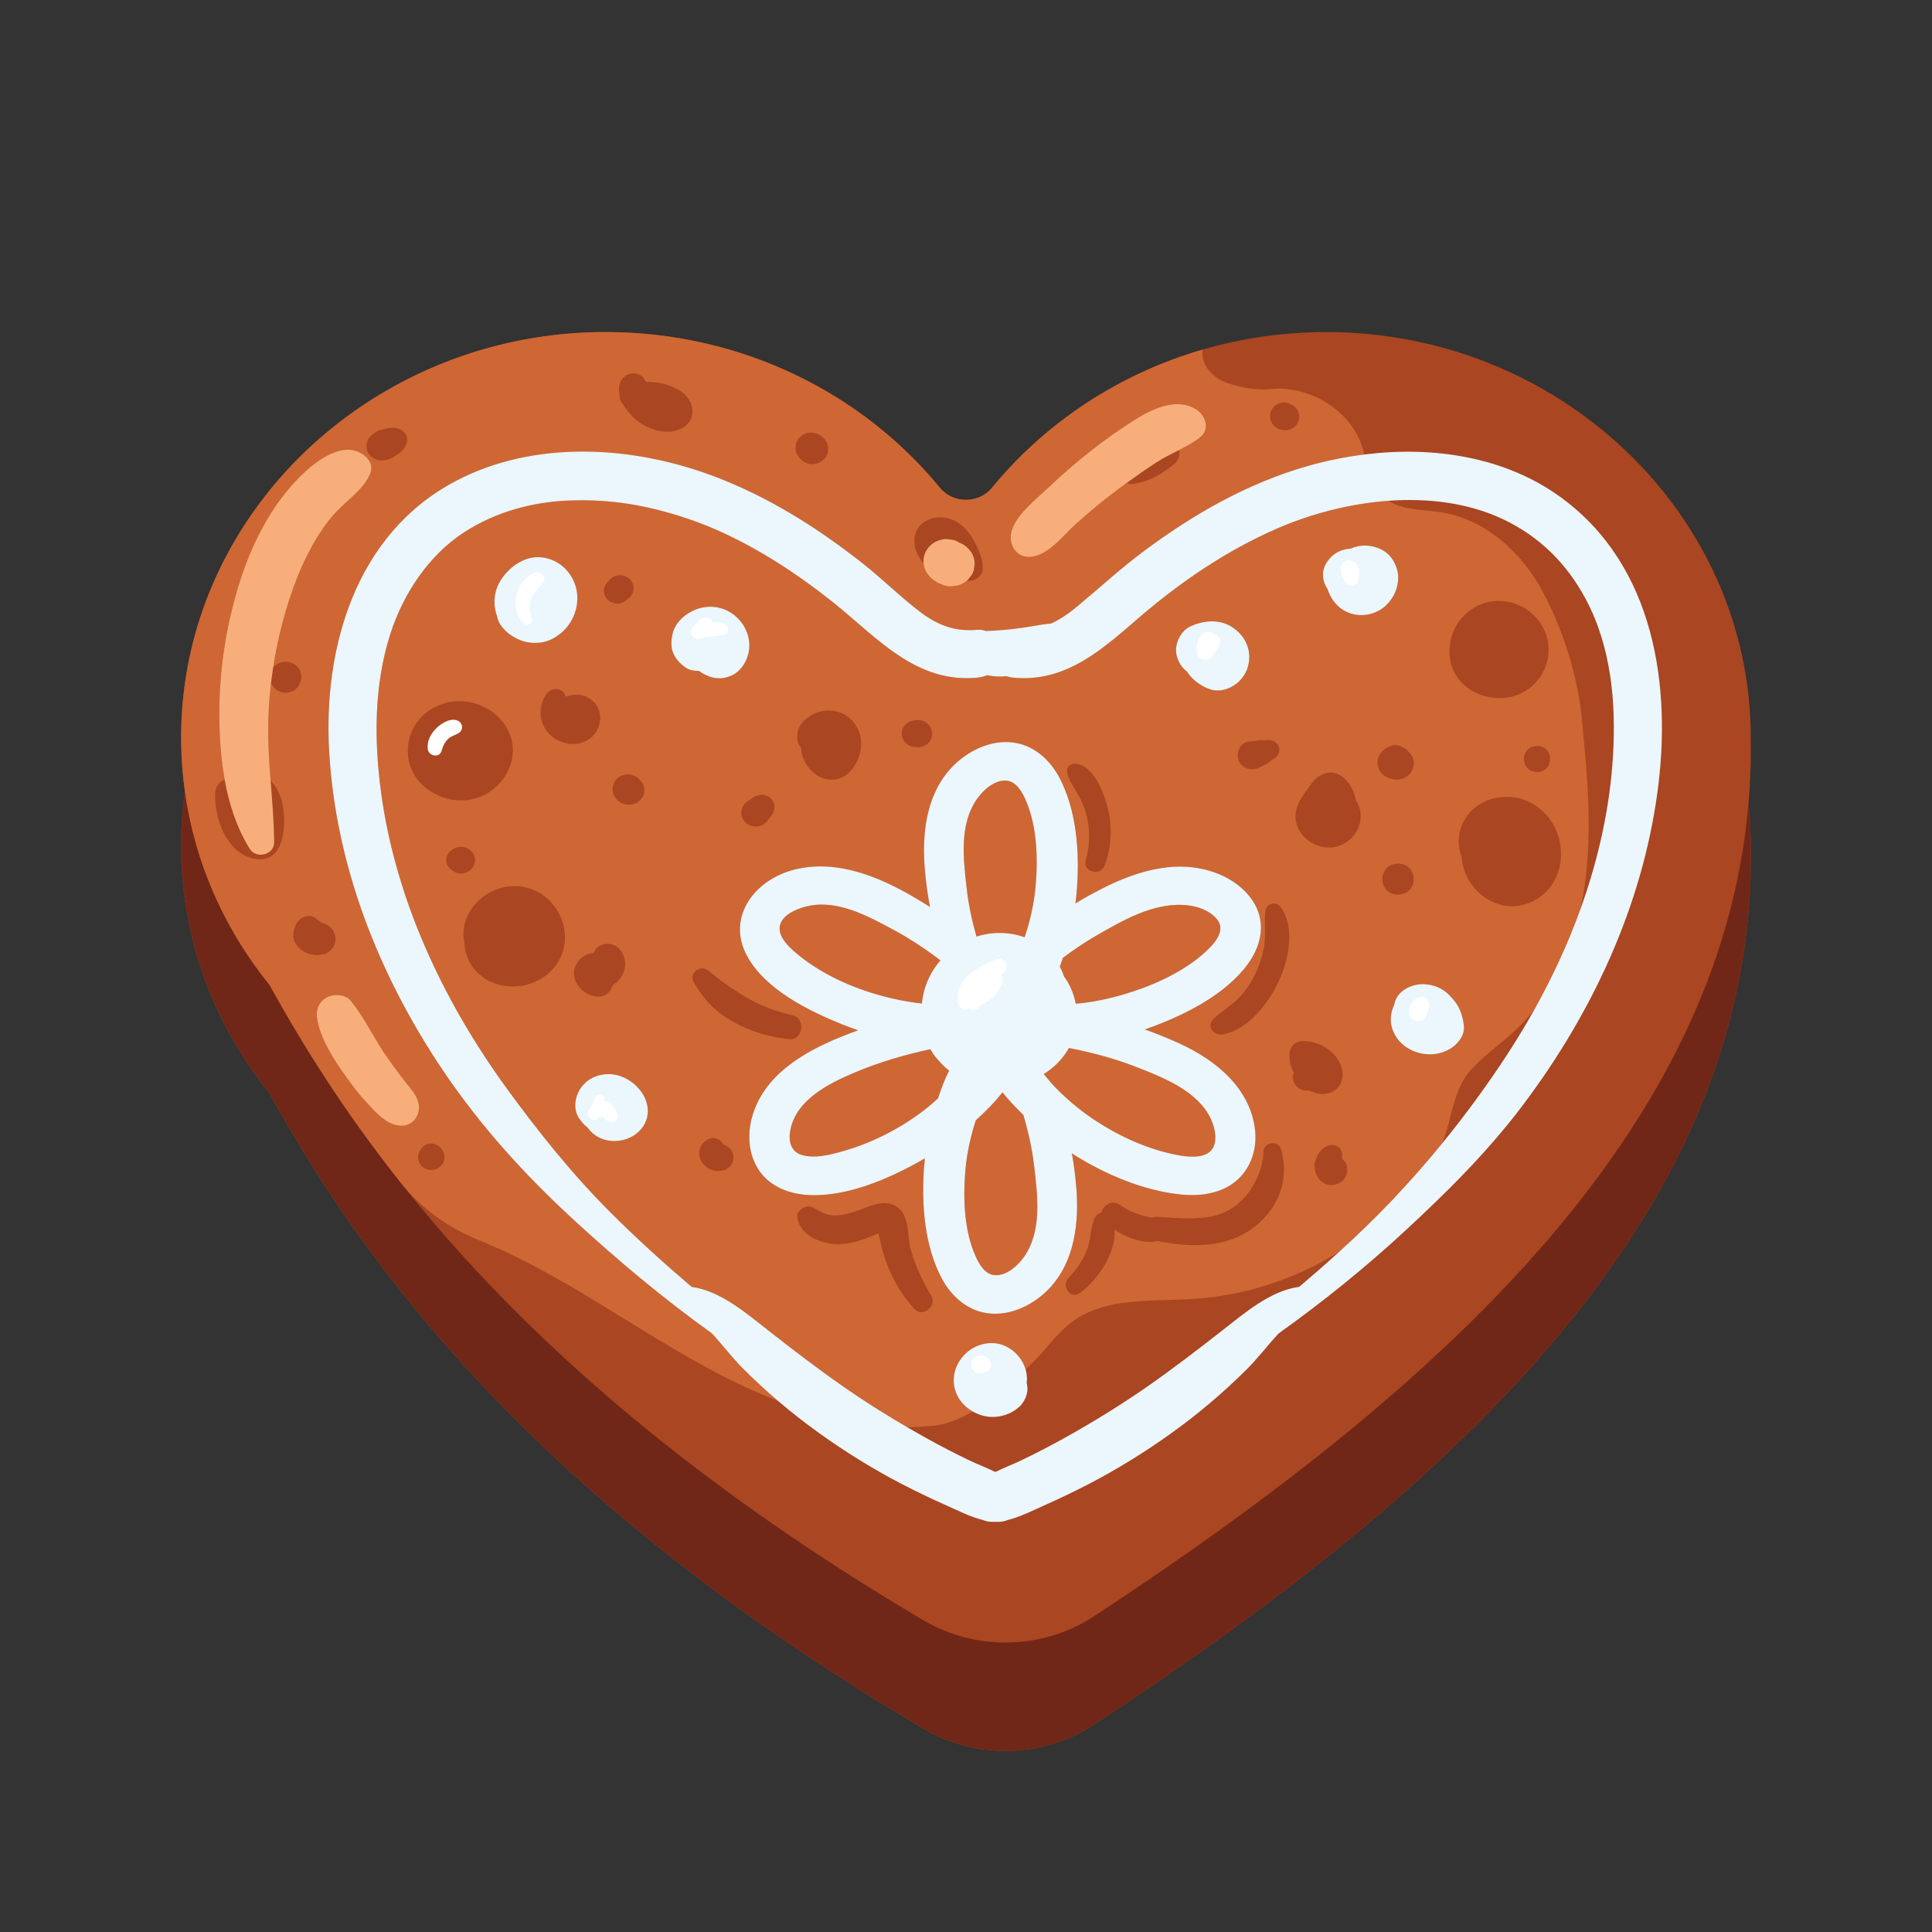 <svg xmlns="http://www.w3.org/2000/svg" fill="none" viewBox="0 0 64 64" height="64" width="64">
<rect x="0" y="0" width="64" height="64" fill="#333333" stroke="none"/>
<g clip-path="url(#clip0_4595_4290)">
<path fill="#AA4621" d="M57.996 27.989V27.988C57.995 27.53 57.97 27.077 57.922 26.631C57.985 25.898 58.01 25.155 57.996 24.4V24.4C57.981 17.016 51.652 10.992 43.92 11C42.498 11.002 41.126 11.205 39.833 11.582C39.74 11.609 39.647 11.637 39.554 11.666C39.503 11.682 39.453 11.698 39.403 11.715C39.343 11.734 39.283 11.754 39.223 11.774C39.174 11.791 39.124 11.808 39.075 11.825C38.981 11.858 38.888 11.892 38.795 11.927C38.748 11.944 38.702 11.963 38.656 11.981C38.595 12.004 38.534 12.028 38.474 12.053C38.427 12.071 38.38 12.091 38.333 12.11C38.24 12.149 38.148 12.188 38.056 12.228C38.016 12.246 37.975 12.265 37.935 12.283C37.871 12.312 37.807 12.341 37.744 12.37C37.701 12.391 37.657 12.411 37.614 12.432C37.533 12.471 37.453 12.511 37.373 12.551C37.331 12.572 37.289 12.594 37.247 12.616C37.176 12.652 37.106 12.689 37.036 12.727C36.998 12.748 36.959 12.769 36.92 12.79C36.844 12.832 36.767 12.875 36.692 12.919C36.661 12.936 36.631 12.954 36.6 12.972C36.517 13.021 36.434 13.07 36.352 13.12C36.319 13.141 36.286 13.161 36.253 13.182C36.178 13.229 36.103 13.277 36.029 13.325C36.008 13.338 35.987 13.352 35.966 13.365C35.875 13.426 35.784 13.487 35.694 13.549C35.667 13.568 35.64 13.587 35.613 13.606C35.538 13.659 35.464 13.712 35.39 13.766C35.37 13.78 35.351 13.794 35.332 13.808C35.242 13.875 35.153 13.943 35.065 14.011C35.044 14.027 35.023 14.044 35.002 14.061C34.926 14.12 34.852 14.18 34.778 14.24C34.761 14.255 34.743 14.269 34.726 14.283C34.638 14.356 34.55 14.43 34.464 14.505C34.45 14.518 34.436 14.53 34.422 14.543C34.346 14.61 34.271 14.677 34.196 14.745C34.181 14.76 34.165 14.774 34.149 14.789C34.063 14.868 33.979 14.948 33.895 15.03C33.888 15.037 33.881 15.043 33.874 15.05C33.797 15.126 33.72 15.203 33.645 15.28C33.631 15.295 33.617 15.309 33.603 15.324C33.439 15.493 33.28 15.666 33.126 15.843C33.114 15.857 33.101 15.872 33.088 15.887C33.011 15.976 32.935 16.066 32.861 16.157C32.478 16.624 31.779 16.682 31.317 16.332C31.251 16.282 31.19 16.223 31.135 16.157C28.565 13.022 24.567 11.005 20.076 11C18.697 10.998 17.364 11.19 16.102 11.545C13.2 12.363 10.682 14.054 8.886 16.299C7.369 18.195 6.366 20.484 6.083 22.973C6.029 23.442 6.001 23.918 6 24.4C5.999 25.018 6.042 25.627 6.126 26.224C6.044 26.802 6.001 27.39 6 27.988C5.994 31.088 7.088 33.943 8.93 36.219C12.023 41.828 17.611 49.601 30.588 57.262C32.33 58.291 34.548 58.241 36.236 57.133C48.443 49.121 58.219 40 57.996 27.989H57.996Z"></path>
<path fill="#712717" d="M36.236 53.544C34.548 54.651 32.33 54.701 30.588 53.673C17.611 46.012 12.023 38.239 8.931 32.629C7.562 30.938 6.606 28.927 6.208 26.733C6.177 26.564 6.15 26.395 6.126 26.224C6.044 26.801 6.001 27.39 6 27.988C5.994 31.088 7.088 33.943 8.931 36.218C12.023 41.828 17.611 49.601 30.588 57.262C32.33 58.29 34.548 58.241 36.236 57.133C48.443 49.12 58.219 40 57.996 27.989V27.988C57.995 27.53 57.97 27.077 57.921 26.63C56.981 37.552 47.676 46.035 36.236 53.544V53.544Z"></path>
<path fill="#CE6734" d="M31.441 35.467C31.337 35.385 31.241 35.296 31.154 35.201C31.019 35.064 30.909 34.914 30.821 34.758C29.963 34.939 29.125 35.187 28.315 35.529C27.442 35.896 26.401 36.423 26.186 37.4C26.106 37.768 26.173 38.164 26.591 38.271C26.981 38.37 27.407 38.275 27.785 38.174C28.738 37.919 29.627 37.491 30.416 36.922C30.645 36.757 30.863 36.577 31.072 36.388C31.173 36.078 31.291 35.76 31.441 35.467V35.467Z"></path>
<path fill="#CE6734" d="M52.405 23.842C52.267 22.401 51.797 20.91 51.115 19.617C50.433 18.325 49.222 17.201 47.726 16.968C47.136 16.877 46.477 16.908 45.995 16.588C44.703 16.682 43.408 17.024 42.282 17.517C40.646 18.233 39.15 19.247 37.812 20.389C36.584 21.439 35.364 22.619 33.57 22.448C33.489 22.44 33.411 22.424 33.337 22.401C33.119 22.42 32.904 22.408 32.697 22.366C32.596 22.409 32.485 22.437 32.371 22.448C30.352 22.641 29.063 21.132 27.67 20.011C26.211 18.836 24.517 17.764 22.778 17.181C21.453 16.737 20.234 16.525 18.853 16.58C17.636 16.628 16.427 16.95 15.374 17.632C14.208 18.39 13.349 19.672 12.92 21.03C12.389 22.713 12.39 24.52 12.624 26.252C13.1 29.778 14.668 33.136 16.777 36.041C17.839 37.504 18.986 38.934 20.279 40.219C21.122 41.057 22.006 41.855 22.912 42.63C23.868 42.757 24.742 43.518 25.451 44.073C26.266 44.711 27.08 45.336 27.932 45.929C28.615 46.406 29.324 46.853 30.048 47.275C30.363 47.273 30.679 47.256 30.995 47.22C31.384 47.176 31.804 47.001 32.221 46.756C31.942 46.597 31.726 46.349 31.638 46.042C31.422 45.292 32.02 44.502 32.838 44.491C33.384 44.484 33.836 44.891 33.975 45.37C34.128 45.22 34.27 45.075 34.394 44.943C34.769 44.544 35.093 44.095 35.539 43.77C36.642 42.969 38.168 43.116 39.55 43.028C41.254 42.92 42.914 42.367 44.347 41.48C44.956 40.926 45.548 40.356 46.112 39.763C46.688 39.157 47.243 38.525 47.775 37.874C48.101 37.067 48.135 36.098 48.718 35.451C49.162 34.958 49.724 34.574 50.208 34.118C50.435 33.905 50.641 33.676 50.832 33.436C51.421 32.379 51.932 31.277 52.344 30.144C52.41 29.851 52.464 29.555 52.504 29.26C52.75 27.465 52.577 25.645 52.404 23.842H52.405ZM48.046 21.276C48.089 20.967 48.234 20.682 48.443 20.451C48.657 20.213 48.941 20.029 49.272 19.95C49.398 19.92 49.525 19.906 49.649 19.906C50.014 19.906 50.356 20.028 50.631 20.229C50.907 20.431 51.119 20.714 51.226 21.046C51.276 21.202 51.299 21.362 51.299 21.52C51.299 21.789 51.231 22.053 51.102 22.29C50.972 22.526 50.781 22.736 50.534 22.888C50.268 23.051 49.964 23.126 49.664 23.126C49.446 23.126 49.228 23.086 49.025 23.009C48.822 22.932 48.632 22.817 48.472 22.664C48.318 22.518 48.202 22.346 48.126 22.163C48.05 21.98 48.013 21.786 48.013 21.593C48.013 21.487 48.024 21.381 48.047 21.277L48.046 21.276ZM50.917 25.572C50.336 25.572 50.337 24.712 50.917 24.712C51.497 24.712 51.496 25.572 50.917 25.572ZM41.843 24.524C41.833 24.521 41.845 24.52 41.879 24.521C41.929 24.512 41.987 24.518 42.039 24.516C42.189 24.511 42.331 24.621 42.37 24.757C42.413 24.905 42.339 25.043 42.212 25.127C42.167 25.157 42.121 25.186 42.076 25.217C42.038 25.241 42.031 25.247 42.054 25.233C42.099 25.209 42.073 25.228 41.979 25.291C41.898 25.34 41.809 25.38 41.725 25.423C41.467 25.557 41.149 25.46 41.034 25.201C40.934 24.974 41.056 24.613 41.35 24.572C41.467 24.556 41.584 24.54 41.701 24.525C41.748 24.515 41.796 24.515 41.843 24.525V24.524ZM39.035 21.182C39.109 21.015 39.237 20.847 39.412 20.761C39.84 20.55 40.395 20.498 40.811 20.77C41.257 21.06 41.47 21.532 41.351 22.039C41.305 22.234 41.199 22.414 41.057 22.56C40.831 22.792 40.436 22.943 40.111 22.842C39.891 22.774 39.688 22.647 39.524 22.493C39.443 22.418 39.38 22.338 39.327 22.254C39.166 22.129 39.045 21.953 38.988 21.755C38.933 21.561 38.955 21.363 39.035 21.182V21.182ZM35.663 25.302C36.258 25.398 36.575 26.288 36.696 26.769C36.855 27.402 36.821 28.051 36.596 28.665C36.459 29.041 35.853 28.891 35.966 28.499C36.116 27.977 36.118 27.427 35.966 26.905C35.886 26.631 35.759 26.392 35.613 26.147C35.495 25.946 35.358 25.766 35.347 25.531C35.34 25.363 35.512 25.277 35.663 25.302ZM30.009 23.988C30.098 23.903 30.215 23.864 30.339 23.858C30.362 23.856 30.385 23.855 30.408 23.854C30.532 23.847 30.651 23.908 30.741 23.986C30.833 24.067 30.873 24.188 30.879 24.304C30.884 24.416 30.823 24.544 30.741 24.622C30.659 24.7 30.524 24.76 30.408 24.754C30.385 24.753 30.362 24.752 30.339 24.75C30.21 24.743 30.103 24.702 30.009 24.619C29.917 24.539 29.877 24.419 29.872 24.304C29.867 24.193 29.928 24.066 30.009 23.988V23.988ZM26.493 24.063C26.631 23.815 26.906 23.634 27.189 23.567C27.858 23.407 28.441 23.867 28.52 24.496C28.598 25.116 28.122 25.98 27.353 25.805C26.897 25.701 26.547 25.213 26.538 24.78C26.373 24.587 26.373 24.28 26.493 24.063L26.493 24.063ZM25.343 26.339C25.414 26.361 25.479 26.397 25.533 26.445C25.603 26.506 25.64 26.595 25.652 26.681C25.665 26.776 25.645 26.86 25.601 26.944C25.561 27.019 25.5 27.085 25.447 27.153C25.405 27.222 25.348 27.276 25.276 27.317C25.201 27.359 25.12 27.38 25.034 27.38C24.911 27.38 24.782 27.329 24.695 27.246C24.603 27.159 24.56 27.044 24.555 26.922C24.555 26.84 24.577 26.763 24.62 26.692C24.663 26.623 24.72 26.568 24.792 26.527C24.863 26.477 24.932 26.419 25.011 26.381C25.11 26.333 25.233 26.306 25.343 26.339V26.339ZM21.062 25.723C21.117 25.751 21.16 25.789 21.193 25.837C21.194 25.839 21.195 25.84 21.196 25.841C21.228 25.871 21.256 25.903 21.28 25.939C21.316 25.993 21.336 26.051 21.339 26.114C21.351 26.155 21.351 26.197 21.339 26.239C21.336 26.301 21.316 26.359 21.28 26.413C21.255 26.445 21.229 26.477 21.203 26.508C21.181 26.532 21.122 26.575 21.094 26.59C21.064 26.607 21.002 26.631 20.97 26.64C20.88 26.668 20.778 26.661 20.688 26.641C20.598 26.622 20.518 26.567 20.452 26.508C20.389 26.45 20.339 26.362 20.315 26.282C20.301 26.237 20.296 26.18 20.294 26.133C20.292 26.041 20.307 26.015 20.339 25.944C20.351 25.904 20.372 25.869 20.403 25.84C20.438 25.788 20.484 25.748 20.542 25.718C20.66 25.658 20.799 25.632 20.93 25.67C20.956 25.678 20.951 25.677 20.997 25.695C21.012 25.701 21.044 25.71 21.062 25.723ZM20.022 19.46C20.043 19.389 20.081 19.326 20.135 19.274C20.162 19.242 20.191 19.212 20.219 19.182C20.297 19.097 20.422 19.061 20.537 19.056C20.657 19.051 20.77 19.107 20.856 19.182C20.939 19.255 20.988 19.381 20.988 19.486C20.988 19.592 20.939 19.721 20.856 19.791C20.824 19.817 20.793 19.845 20.76 19.87C20.704 19.923 20.64 19.959 20.565 19.979C20.486 19.998 20.408 19.998 20.33 19.979C20.294 19.964 20.257 19.95 20.221 19.935C20.192 19.913 20.163 19.892 20.134 19.871C20.074 19.818 20.051 19.753 20.021 19.684C20 19.609 20 19.535 20.021 19.46H20.022ZM16.578 19.235C16.834 18.817 17.318 18.439 17.85 18.456C18.424 18.475 18.883 18.865 19.054 19.376C19.261 19.994 19 20.706 18.467 21.059C18.278 21.197 18.047 21.284 17.797 21.296C17.494 21.31 17.227 21.231 17.008 21.092C16.833 20.993 16.682 20.856 16.572 20.687C16.513 20.595 16.477 20.497 16.459 20.395C16.329 20.027 16.352 19.602 16.578 19.235L16.578 19.235ZM13.651 25.523C13.555 25.314 13.51 25.092 13.51 24.872C13.51 24.564 13.598 24.26 13.767 23.995C13.932 23.738 14.18 23.518 14.494 23.387C14.725 23.276 14.973 23.226 15.216 23.226C15.555 23.226 15.883 23.322 16.165 23.49C16.447 23.657 16.685 23.899 16.833 24.198C16.931 24.398 16.988 24.623 16.988 24.861C16.988 24.875 16.988 24.89 16.987 24.905C16.978 25.212 16.873 25.503 16.704 25.752C16.535 26 16.301 26.208 16.019 26.344C15.778 26.459 15.52 26.515 15.268 26.515C14.836 26.515 14.423 26.355 14.091 26.086C13.894 25.926 13.747 25.731 13.651 25.523L13.651 25.523ZM15.039 28.875C14.989 28.839 14.937 28.807 14.894 28.763C14.742 28.608 14.743 28.378 14.894 28.223C14.937 28.18 14.989 28.147 15.039 28.112C15.111 28.072 15.189 28.052 15.273 28.051C15.356 28.052 15.434 28.072 15.506 28.112C15.647 28.19 15.736 28.337 15.736 28.493C15.736 28.649 15.647 28.796 15.506 28.875C15.434 28.915 15.356 28.935 15.273 28.935C15.189 28.935 15.111 28.915 15.039 28.875V28.875ZM18.494 31.858C18.332 32.125 18.1 32.331 17.836 32.469C17.573 32.607 17.278 32.678 16.982 32.678C16.734 32.678 16.484 32.627 16.253 32.52C16.023 32.413 15.814 32.248 15.654 32.029C15.564 31.906 15.497 31.769 15.451 31.625C15.409 31.491 15.385 31.351 15.381 31.209C15.362 31.119 15.352 31.028 15.352 30.938C15.352 30.624 15.463 30.326 15.644 30.075C15.826 29.824 16.08 29.617 16.384 29.489C16.586 29.404 16.811 29.355 17.046 29.355H17.055C17.302 29.356 17.534 29.412 17.738 29.507C17.943 29.603 18.12 29.739 18.264 29.898C18.552 30.216 18.714 30.629 18.715 31.055C18.715 31.327 18.646 31.605 18.494 31.858ZM18.212 24.334C18.014 24.14 17.902 23.863 17.904 23.594C17.905 23.382 18.003 23.063 18.172 22.916C18.367 22.748 18.657 22.823 18.74 23.06C18.741 23.065 18.743 23.07 18.744 23.076C19.045 22.973 19.366 22.98 19.637 23.221C19.987 23.532 19.944 24.102 19.61 24.409C19.215 24.772 18.579 24.692 18.212 24.334ZM19.12 31.888C19.248 31.692 19.455 31.587 19.67 31.567C19.763 31.247 20.252 31.17 20.481 31.399C20.715 31.633 20.772 31.956 20.638 32.252C20.569 32.404 20.453 32.538 20.309 32.625C20.281 32.682 20.253 32.738 20.222 32.793C20.148 32.928 19.976 33.02 19.818 33.015C19.253 32.997 18.797 32.385 19.121 31.888H19.12ZM21.245 37.392C20.854 37.876 20.036 37.95 19.584 37.494C19.54 37.45 19.502 37.403 19.468 37.354C19.369 37.283 19.294 37.194 19.219 37.1C18.933 36.74 19.051 36.201 19.36 35.894C19.651 35.606 20.104 35.513 20.5 35.631C21.246 35.853 21.774 36.739 21.245 37.392ZM22.284 21.589C22.215 21.399 22.238 21.164 22.286 20.972C22.388 20.564 22.797 20.243 23.21 20.14C24.052 19.928 24.815 20.582 24.822 21.381C24.826 21.751 24.618 22.186 24.263 22.363C23.854 22.566 23.477 22.456 23.146 22.222C23 22.229 22.831 22.198 22.73 22.127C22.521 21.98 22.373 21.832 22.284 21.588L22.284 21.589ZM23.487 32.165C23.863 32.494 24.336 32.815 24.775 33.068C25.229 33.329 25.731 33.515 26.247 33.63C26.704 33.732 26.609 34.474 26.135 34.421C25.474 34.349 24.87 34.176 24.294 33.853C23.695 33.517 23.312 33.109 22.98 32.539C22.797 32.226 23.219 31.93 23.487 32.165H23.487ZM24.161 38.659C24.13 38.683 24.098 38.706 24.066 38.729C23.992 38.77 23.913 38.79 23.828 38.791C23.55 38.821 23.265 38.604 23.186 38.358C23.142 38.22 23.163 38.063 23.235 37.938C23.302 37.824 23.41 37.76 23.532 37.712C23.633 37.673 23.759 37.713 23.839 37.772C23.887 37.808 23.927 37.856 23.952 37.91C24.126 37.956 24.265 38.095 24.291 38.281C24.31 38.416 24.271 38.563 24.161 38.659V38.659ZM30.28 43.354C29.899 42.923 29.618 42.471 29.409 41.943C29.305 41.68 29.222 41.409 29.164 41.133C29.15 41.068 29.113 40.947 29.103 40.854C29.098 40.856 29.093 40.858 29.088 40.861C28.562 41.085 28.012 41.299 27.426 41.182C26.947 41.087 26.477 40.811 26.413 40.32C26.386 40.108 26.673 39.901 26.88 39.981C27.086 40.061 27.256 40.214 27.481 40.25C27.742 40.292 28.013 40.23 28.26 40.156C28.741 40.012 29.315 39.631 29.778 40.028C30.126 40.326 30.058 40.97 30.164 41.37C30.311 41.917 30.559 42.444 30.852 42.933C31.051 43.268 30.552 43.663 30.28 43.355V43.354ZM34.417 42.987C33.883 43.395 33.175 43.641 32.495 43.458C31.924 43.305 31.482 42.871 31.214 42.379C30.625 41.297 30.523 39.904 30.608 38.708C30.616 38.595 30.626 38.483 30.638 38.37C30.571 38.41 30.504 38.449 30.436 38.486C29.401 39.063 28.088 39.625 26.864 39.59C26.256 39.572 25.652 39.38 25.259 38.92C24.794 38.377 24.73 37.61 24.926 36.952C25.323 35.624 26.584 34.863 27.839 34.354C28.033 34.276 28.229 34.201 28.427 34.13C28.259 34.072 28.092 34.011 27.926 33.944C26.774 33.483 25.351 32.775 24.75 31.672C24.046 30.382 24.999 29.116 26.366 28.794C27.745 28.47 29.123 29.047 30.28 29.723C30.457 29.826 30.633 29.933 30.806 30.044C30.719 29.591 30.66 29.133 30.627 28.676C30.535 27.395 30.754 25.964 31.869 25.112C32.402 24.705 33.111 24.459 33.79 24.642C34.362 24.795 34.804 25.228 35.072 25.721C35.661 26.802 35.763 28.196 35.678 29.392C35.665 29.57 35.648 29.748 35.625 29.926C35.904 29.757 36.188 29.599 36.472 29.453C37.692 28.826 39.11 28.402 40.442 28.983C41.01 29.231 41.539 29.701 41.708 30.292C41.899 30.966 41.62 31.613 41.179 32.134C40.388 33.067 39.093 33.692 37.924 34.101C38.308 34.237 38.685 34.392 39.049 34.556C40.292 35.117 41.431 36.067 41.576 37.448C41.647 38.123 41.4 38.818 40.812 39.222C40.332 39.553 39.703 39.63 39.126 39.571C37.878 39.442 36.622 38.905 35.58 38.253C35.555 38.238 35.531 38.222 35.507 38.206C35.579 38.61 35.63 39.017 35.659 39.423C35.751 40.705 35.531 42.135 34.416 42.987L34.417 42.987ZM41.571 40.629C40.649 41.353 39.46 41.337 38.348 41.109C37.878 41.219 37.34 41.003 36.919 40.733C36.981 41.513 36.353 42.417 35.766 42.835C35.457 43.055 35.16 42.599 35.38 42.357C35.638 42.071 35.874 41.764 36.009 41.406C36.138 41.065 36.114 40.688 36.259 40.357C36.299 40.267 36.388 40.195 36.485 40.166C36.545 39.931 36.832 39.731 37.074 39.9C37.315 40.069 37.573 40.193 37.861 40.27C37.961 40.297 38.057 40.316 38.151 40.337C38.199 40.318 38.253 40.308 38.313 40.31C39.176 40.347 40.153 40.506 40.894 39.968C41.45 39.565 41.841 38.806 41.857 38.142C41.864 37.825 42.345 37.76 42.435 38.067C42.717 39.029 42.384 39.99 41.571 40.628L41.571 40.629ZM42.354 32.524C42.033 33.208 41.33 34.144 40.492 34.265C40.196 34.309 39.963 34.001 40.19 33.769C40.448 33.506 40.782 33.323 41.039 33.056C41.273 32.812 41.465 32.523 41.604 32.22C41.748 31.907 41.854 31.56 41.89 31.219C41.926 30.874 41.877 30.526 41.918 30.184C41.948 29.927 42.267 29.828 42.428 30.052C42.92 30.737 42.683 31.822 42.354 32.524V32.524ZM43.373 36.135C43.364 36.132 43.356 36.13 43.349 36.128C43.125 36.14 42.913 36.035 42.848 35.809C42.82 35.711 42.828 35.62 42.862 35.539C42.752 35.342 42.699 35.114 42.718 34.893C42.736 34.668 42.899 34.495 43.142 34.488C43.75 34.47 44.383 34.899 44.469 35.494C44.522 35.87 44.268 36.224 43.857 36.242C43.743 36.247 43.628 36.223 43.521 36.187C43.472 36.17 43.423 36.15 43.373 36.135H43.373ZM44.427 39.151C44.184 39.33 43.818 39.27 43.663 39.012C43.612 38.929 43.575 38.84 43.558 38.746C43.532 38.607 43.541 38.49 43.615 38.365C43.589 38.41 43.574 38.45 43.6 38.377C43.673 38.175 43.819 37.995 44.043 37.939C44.299 37.875 44.51 38.096 44.455 38.333C44.453 38.344 44.451 38.355 44.449 38.366C44.456 38.376 44.461 38.386 44.465 38.397C44.47 38.401 44.474 38.406 44.48 38.41C44.718 38.608 44.657 38.981 44.427 39.151ZM45.031 27.322C44.886 27.811 44.387 28.148 43.856 28.063C43.343 27.981 42.916 27.549 42.913 27.041C42.912 26.756 43.054 26.505 43.217 26.277C43.367 26.067 43.517 25.8 43.758 25.675C44.364 25.361 44.823 25.995 44.913 26.491C44.915 26.499 44.916 26.507 44.917 26.515C45.064 26.735 45.124 27.013 45.032 27.322H45.031ZM44.829 20.346C44.428 20.249 44.152 19.965 44.009 19.606C43.997 19.576 43.988 19.546 43.979 19.515C43.901 19.407 43.851 19.278 43.833 19.151C43.796 18.889 43.885 18.683 44.061 18.485C44.234 18.291 44.48 18.19 44.733 18.174C44.897 18.103 45.076 18.066 45.253 18.073C45.614 18.088 45.959 18.248 46.145 18.555C46.251 18.73 46.319 18.939 46.317 19.143C46.313 19.478 46.174 19.796 45.93 20.038C45.651 20.314 45.22 20.439 44.829 20.345V20.346ZM45.651 25.111C45.674 25.038 45.716 24.968 45.772 24.912C45.856 24.808 45.977 24.741 46.108 24.696C46.2 24.665 46.314 24.683 46.401 24.718C46.438 24.733 46.471 24.753 46.502 24.775C46.571 24.807 46.63 24.851 46.669 24.917C46.674 24.922 46.68 24.926 46.685 24.931C46.778 25.02 46.836 25.153 46.836 25.28C46.835 25.518 46.674 25.737 46.431 25.804C46.268 25.848 46.101 25.822 45.953 25.749C45.813 25.682 45.688 25.547 45.65 25.4C45.624 25.304 45.622 25.208 45.652 25.111H45.651ZM46.311 28.609C47.003 28.609 47.001 29.634 46.311 29.634C45.62 29.634 45.62 28.609 46.311 28.609ZM48.044 34.738C47.336 35.165 46.351 34.831 46.115 34.061C46.034 33.796 46.07 33.519 46.187 33.278C46.189 33.264 46.191 33.25 46.194 33.236C46.286 32.85 46.681 32.629 47.066 32.602C47.145 32.597 47.224 32.602 47.303 32.614C47.377 32.623 47.453 32.638 47.529 32.664C47.74 32.735 47.923 32.858 48.058 33.017L48.067 33.025C48.338 33.3 48.456 33.62 48.494 33.989C48.525 34.293 48.297 34.586 48.044 34.738V34.738ZM51.456 29.234C51.317 29.466 51.12 29.66 50.886 29.798C50.652 29.936 50.378 30.019 50.09 30.019C49.975 30.019 49.858 30.006 49.743 29.978C49.43 29.903 49.16 29.743 48.951 29.536C48.742 29.329 48.59 29.077 48.499 28.804C48.455 28.67 48.428 28.532 48.418 28.392C48.355 28.225 48.321 28.05 48.321 27.875C48.32 27.527 48.448 27.174 48.709 26.893C48.864 26.726 49.055 26.601 49.261 26.519C49.466 26.437 49.686 26.396 49.907 26.396C50.125 26.396 50.344 26.436 50.55 26.519C50.927 26.671 51.22 26.936 51.415 27.249C51.61 27.562 51.711 27.923 51.711 28.288C51.711 28.612 51.631 28.939 51.456 29.234L51.456 29.234Z"></path>
<path fill="#CE6734" d="M35.107 32.025C35.117 32.044 35.128 32.063 35.138 32.084C35.181 32.169 35.218 32.257 35.249 32.345C35.334 32.466 35.41 32.595 35.472 32.732C35.549 32.902 35.603 33.075 35.637 33.248C35.693 33.244 35.75 33.24 35.806 33.233C36.383 33.168 36.955 33.033 37.505 32.853C38.42 32.554 39.397 32.081 40.068 31.402C40.312 31.155 40.577 30.784 40.324 30.462C40.069 30.139 39.598 29.994 39.192 29.975C38.156 29.928 37.18 30.496 36.324 30.988C35.936 31.212 35.565 31.463 35.208 31.731C35.176 31.829 35.143 31.927 35.107 32.025H35.107Z"></path>
<path fill="#CE6734" d="M35.409 34.716C35.227 35.046 34.956 35.338 34.602 35.563C34.594 35.569 34.584 35.573 34.575 35.579C34.724 35.762 34.877 35.943 35.047 36.112C35.436 36.497 35.861 36.846 36.325 37.146C37.131 37.666 38.036 38.076 38.994 38.261C39.307 38.321 39.797 38.38 40.065 38.163C40.381 37.907 40.252 37.359 40.106 37.054C39.674 36.153 38.599 35.722 37.699 35.367C36.961 35.075 36.191 34.869 35.409 34.716V34.716Z"></path>
<path fill="#CE6734" d="M30.539 33.242C30.547 33.163 30.558 33.085 30.572 33.006C30.654 32.563 30.859 32.152 31.154 31.813C30.652 31.432 30.125 31.082 29.561 30.781C28.725 30.333 27.718 29.784 26.722 30.025C26.392 30.105 25.897 30.309 25.832 30.678C25.762 31.071 26.228 31.462 26.505 31.681C27.274 32.289 28.219 32.716 29.174 32.979C29.621 33.102 30.077 33.194 30.54 33.242L30.539 33.242Z"></path>
<path fill="#CE6734" d="M32.346 31.026C32.349 31.025 32.352 31.023 32.356 31.022C32.884 30.855 33.447 30.871 33.941 31.048C33.947 31.033 33.953 31.019 33.957 31.004C34.135 30.46 34.26 29.9 34.308 29.332C34.386 28.412 34.354 27.357 33.973 26.492C33.861 26.239 33.664 25.886 33.34 25.86C32.944 25.827 32.561 26.182 32.361 26.47C31.765 27.33 31.915 28.473 32.024 29.444C32.085 29.976 32.199 30.504 32.346 31.026Z"></path>
<path fill="#CE6734" d="M33.899 36.931C33.661 36.701 33.416 36.451 33.208 36.185C32.949 36.52 32.631 36.831 32.325 37.111C32.149 37.65 32.026 38.206 31.979 38.768C31.901 39.689 31.932 40.743 32.313 41.608C32.425 41.861 32.622 42.215 32.946 42.241C33.343 42.274 33.725 41.919 33.925 41.631C34.521 40.771 34.371 39.628 34.262 38.657C34.196 38.076 34.066 37.498 33.899 36.931H33.899Z"></path>
<path fill="#CE6734" d="M8.931 32.629C10.008 34.583 11.389 36.8 13.278 39.183C13.94 40.017 14.827 40.66 15.835 41.07C15.931 41.11 16.026 41.149 16.12 41.189C18.628 42.251 20.824 43.872 23.197 45.186C24.02 45.642 24.884 46.063 25.774 46.407C25.368 46.061 24.976 45.699 24.601 45.323C24.241 44.961 23.94 44.552 23.593 44.18C23.588 44.176 23.584 44.172 23.58 44.167C21.96 43.005 20.446 41.736 18.986 40.392C17.363 38.898 15.909 37.289 14.687 35.478C12.548 32.308 11.123 28.679 10.904 24.895C10.708 21.492 11.757 17.699 15.085 15.941C17.706 14.556 20.971 14.759 23.684 15.79C25.47 16.468 27.068 17.477 28.549 18.639C29.213 19.16 29.809 19.758 30.48 20.269C31.05 20.703 31.628 20.933 32.371 20.863C32.473 20.854 32.571 20.87 32.661 20.904C32.757 20.901 32.853 20.896 32.949 20.89C33.368 20.863 33.786 20.815 34.2 20.745C34.413 20.709 34.61 20.668 34.813 20.658C35.122 20.518 35.411 20.318 35.701 20.077C36.438 19.463 37.137 18.82 37.91 18.245C39.528 17.042 41.297 16.021 43.27 15.452C43.895 15.272 44.544 15.137 45.203 15.055C45.166 14.923 45.126 14.793 45.077 14.668C44.638 13.533 43.339 12.763 42.079 12.889C41.633 12.934 41.162 12.843 40.735 12.714C40.308 12.586 39.919 12.262 39.846 11.84C39.831 11.754 39.829 11.668 39.833 11.582C39.74 11.609 39.647 11.637 39.554 11.666C39.504 11.682 39.453 11.698 39.404 11.715C39.343 11.734 39.284 11.754 39.224 11.775C39.174 11.791 39.125 11.808 39.076 11.825C38.982 11.858 38.888 11.892 38.795 11.927C38.749 11.945 38.703 11.963 38.656 11.981C38.595 12.005 38.535 12.028 38.474 12.053C38.427 12.072 38.38 12.091 38.333 12.11C38.24 12.149 38.148 12.188 38.057 12.228C38.016 12.246 37.976 12.265 37.936 12.283C37.872 12.312 37.808 12.341 37.745 12.371C37.701 12.391 37.658 12.412 37.614 12.433C37.534 12.471 37.453 12.511 37.373 12.551C37.331 12.573 37.289 12.594 37.247 12.616C37.177 12.653 37.106 12.69 37.036 12.727C36.998 12.748 36.959 12.769 36.921 12.79C36.844 12.832 36.768 12.875 36.692 12.919C36.662 12.937 36.631 12.954 36.6 12.972C36.517 13.021 36.435 13.07 36.353 13.121C36.32 13.141 36.287 13.162 36.254 13.182C36.178 13.229 36.104 13.277 36.029 13.325C36.008 13.339 35.988 13.352 35.967 13.366C35.875 13.426 35.785 13.487 35.695 13.55C35.668 13.569 35.641 13.587 35.613 13.607C35.538 13.659 35.464 13.713 35.39 13.767C35.371 13.781 35.352 13.794 35.333 13.808C35.243 13.875 35.154 13.943 35.065 14.011C35.044 14.028 35.023 14.044 35.002 14.061C34.927 14.12 34.852 14.18 34.779 14.241C34.761 14.255 34.744 14.269 34.726 14.283C34.638 14.356 34.551 14.43 34.465 14.506C34.45 14.518 34.436 14.531 34.422 14.543C34.346 14.61 34.271 14.677 34.197 14.746C34.181 14.76 34.165 14.774 34.15 14.789C34.064 14.868 33.979 14.948 33.895 15.03C33.888 15.037 33.882 15.044 33.875 15.05C33.797 15.126 33.721 15.203 33.645 15.28C33.631 15.295 33.617 15.309 33.603 15.324C33.44 15.493 33.281 15.666 33.127 15.843C33.114 15.858 33.101 15.872 33.089 15.887C33.011 15.976 32.935 16.066 32.861 16.157C32.478 16.624 31.78 16.682 31.317 16.332C31.251 16.282 31.19 16.224 31.135 16.157C28.565 13.022 24.567 11.005 20.076 11C18.697 10.998 17.364 11.19 16.102 11.545C13.201 12.363 10.682 14.054 8.886 16.299C7.369 18.195 6.366 20.484 6.083 22.973C6.029 23.442 6.001 23.918 6 24.4C5.999 25.018 6.042 25.627 6.126 26.224C6.15 26.395 6.177 26.565 6.208 26.733C6.606 28.927 7.562 30.939 8.931 32.629L8.931 32.629ZM13.943 38.068C14.093 37.822 14.479 37.822 14.628 38.068C14.64 38.087 14.652 38.107 14.664 38.126C14.743 38.256 14.743 38.419 14.664 38.549C14.586 38.676 14.44 38.756 14.286 38.756C14.131 38.756 13.985 38.676 13.908 38.549C13.828 38.419 13.829 38.256 13.908 38.126C13.919 38.107 13.931 38.087 13.943 38.068ZM11.615 33.146C12.048 33.676 12.348 34.314 12.727 34.883C12.914 35.164 13.121 35.432 13.321 35.705C13.515 35.97 13.81 36.243 13.869 36.567C13.947 36.995 13.604 37.386 13.129 37.274C12.729 37.179 12.438 36.834 12.17 36.553C11.922 36.293 11.704 36.003 11.495 35.715C11.092 35.157 10.62 34.44 10.507 33.763C10.46 33.482 10.539 33.2 10.812 33.047C11.043 32.918 11.438 32.929 11.615 33.146V33.146ZM11.107 31.029C11.124 31.151 11.1 31.263 11.04 31.371C10.983 31.474 10.829 31.599 10.705 31.617C10.554 31.64 10.452 31.652 10.301 31.616C10.217 31.596 10.134 31.561 10.06 31.518C9.911 31.431 9.79 31.303 9.74 31.141C9.701 31.011 9.712 30.888 9.755 30.768C9.796 30.572 9.919 30.414 10.137 30.353C10.281 30.313 10.43 30.369 10.523 30.473C10.525 30.472 10.536 30.484 10.549 30.499C10.584 30.517 10.617 30.537 10.649 30.56C10.655 30.565 10.661 30.57 10.668 30.575C10.897 30.62 11.076 30.805 11.107 31.029L11.107 31.029ZM13.273 14.976C13.236 15.011 13.188 15.039 13.145 15.068C13.102 15.097 13.059 15.129 13.015 15.154C12.942 15.197 12.858 15.219 12.776 15.24C12.553 15.297 12.329 15.2 12.207 15.019C12.146 14.929 12.133 14.815 12.147 14.712C12.161 14.618 12.202 14.498 12.286 14.436C12.348 14.39 12.407 14.341 12.472 14.299C12.522 14.267 12.601 14.248 12.662 14.228C12.751 14.201 12.834 14.18 12.92 14.177C13.01 14.163 13.098 14.164 13.189 14.195C13.389 14.262 13.542 14.461 13.473 14.671C13.461 14.703 13.449 14.733 13.435 14.765C13.416 14.819 13.385 14.866 13.341 14.905C13.332 14.912 13.323 14.918 13.315 14.925C13.327 14.91 13.339 14.895 13.351 14.88C13.325 14.912 13.3 14.944 13.274 14.976H13.273ZM42.093 13.652C42.122 13.551 42.204 13.442 42.302 13.392C42.373 13.356 42.451 13.336 42.531 13.333C42.606 13.329 42.681 13.352 42.746 13.388C42.767 13.396 42.788 13.405 42.807 13.415C42.909 13.472 42.992 13.575 43.023 13.684C43.057 13.803 43.035 13.923 42.975 14.03C42.934 14.098 42.877 14.152 42.807 14.192C42.733 14.232 42.654 14.253 42.569 14.253C42.533 14.257 42.469 14.245 42.434 14.237C42.396 14.229 42.298 14.181 42.315 14.19C42.248 14.153 42.177 14.089 42.14 14.024C42.075 13.907 42.056 13.779 42.093 13.651L42.093 13.652ZM34.736 16.145C35.174 15.73 35.631 15.334 36.105 14.958C36.599 14.569 37.115 14.202 37.652 13.87C38.217 13.52 39.017 13.157 39.647 13.577C39.937 13.77 40.086 14.22 39.768 14.477C39.556 14.648 39.312 14.781 39.062 14.908C39.09 15.07 39.043 15.249 38.916 15.355C38.516 15.689 38.047 15.974 37.51 16.032C37.447 16.038 37.381 16.026 37.318 16.001C37.207 16.082 37.097 16.163 36.988 16.245C36.52 16.598 36.069 16.972 35.636 17.362C35.233 17.727 34.815 18.292 34.259 18.429C33.752 18.553 33.425 18.133 33.488 17.693C33.573 17.109 34.316 16.544 34.736 16.145H34.736ZM31.68 17.279C31.948 17.436 32.144 17.684 32.283 17.947C32.426 18.218 32.572 18.55 32.554 18.858C32.54 19.102 32.258 19.282 32.034 19.231C31.995 19.267 31.951 19.298 31.902 19.324C31.812 19.378 31.715 19.407 31.612 19.412C31.508 19.434 31.404 19.43 31.301 19.399C31.223 19.378 31.146 19.343 31.074 19.31C31.059 19.304 31.045 19.296 31.031 19.287C30.967 19.245 30.898 19.198 30.841 19.146C30.786 19.095 30.741 19.028 30.696 18.97C30.639 18.875 30.606 18.774 30.595 18.668C30.413 18.456 30.295 18.198 30.29 17.933C30.275 17.217 31.106 16.945 31.68 17.28L31.68 17.279ZM26.372 14.688C26.395 14.586 26.472 14.496 26.556 14.435C26.605 14.392 26.663 14.362 26.729 14.348C26.775 14.341 26.82 14.336 26.865 14.33C27.011 14.329 27.137 14.382 27.243 14.476C27.256 14.488 27.27 14.501 27.283 14.513C27.349 14.576 27.394 14.65 27.419 14.736C27.441 14.803 27.444 14.87 27.428 14.937C27.425 15.004 27.404 15.066 27.365 15.124C27.332 15.183 27.287 15.23 27.229 15.266C27.178 15.311 27.119 15.341 27.049 15.357C26.956 15.381 26.862 15.381 26.768 15.357C26.635 15.315 26.529 15.239 26.452 15.124C26.442 15.11 26.432 15.095 26.423 15.08C26.346 14.956 26.341 14.825 26.372 14.688H26.372ZM20.547 12.671C20.678 12.333 21.14 12.246 21.355 12.57C21.373 12.597 21.388 12.624 21.402 12.652C21.802 12.64 22.218 12.745 22.536 12.95C22.994 13.244 23.129 13.898 22.582 14.191C22.13 14.432 21.535 14.249 21.153 13.968C20.981 13.841 20.799 13.652 20.671 13.439C20.597 13.373 20.546 13.282 20.533 13.191C20.529 13.164 20.529 13.137 20.53 13.111C20.493 12.963 20.492 12.813 20.547 12.671L20.547 12.671ZM8.871 17.171C9.172 16.669 9.536 16.184 9.958 15.768C10.363 15.369 11.004 14.847 11.624 14.902C11.996 14.935 12.443 15.287 12.26 15.7C12.036 16.209 11.553 16.526 11.169 16.925C10.842 17.266 10.581 17.655 10.353 18.062C9.84 18.979 9.505 19.99 9.265 21.001C9.178 21.371 9.107 21.742 9.049 22.115C9.062 22.098 9.076 22.082 9.092 22.067C9.187 21.977 9.327 21.922 9.46 21.922C9.601 21.922 9.726 21.978 9.828 22.067C9.967 22.189 10.003 22.382 9.962 22.551C9.959 22.563 9.956 22.575 9.953 22.587C9.928 22.675 9.876 22.743 9.815 22.81C9.728 22.905 9.588 22.944 9.46 22.95C9.391 22.952 9.327 22.939 9.267 22.909C9.204 22.89 9.151 22.856 9.105 22.81C9.053 22.752 9.007 22.691 8.98 22.619C8.908 23.227 8.876 23.838 8.887 24.453C8.895 24.922 8.928 25.389 8.964 25.857C9.173 26.07 9.303 26.353 9.36 26.637C9.49 27.299 9.448 28.7 8.359 28.433C7.457 28.212 7.086 27.016 7.13 26.242C7.141 26.058 7.274 25.901 7.44 25.82C7.351 25.322 7.303 24.818 7.281 24.323C7.222 23.045 7.332 21.75 7.612 20.499C7.87 19.346 8.257 18.197 8.871 17.17V17.171Z"></path>
<path fill="#EBF6FD" d="M37.909 18.244C37.136 18.819 36.437 19.462 35.7 20.076C35.41 20.318 35.122 20.518 34.813 20.658C34.61 20.668 34.413 20.709 34.2 20.744C33.785 20.815 33.367 20.863 32.948 20.89C32.852 20.896 32.756 20.901 32.661 20.903C32.57 20.87 32.472 20.854 32.371 20.863C31.627 20.932 31.049 20.703 30.479 20.269C29.808 19.758 29.212 19.16 28.548 18.639C27.067 17.477 25.469 16.468 23.683 15.789C20.971 14.758 17.706 14.556 15.084 15.941C11.757 17.699 10.707 21.492 10.904 24.894C11.122 28.679 12.547 32.308 14.686 35.478C15.909 37.289 17.363 38.898 18.985 40.391C20.446 41.736 21.959 43.005 23.579 44.167C23.584 44.171 23.588 44.176 23.592 44.18C23.939 44.552 24.24 44.961 24.6 45.322C24.976 45.699 25.367 46.061 25.773 46.407C26.211 46.781 26.666 47.137 27.136 47.474C28.002 48.094 28.905 48.656 29.856 49.151C30.35 49.407 30.852 49.648 31.362 49.874C31.732 50.038 32.143 50.25 32.561 50.353C32.644 50.388 32.737 50.409 32.838 50.414C32.882 50.416 32.926 50.416 32.97 50.414C33.014 50.416 33.059 50.416 33.103 50.414C33.204 50.409 33.297 50.388 33.38 50.353C33.798 50.25 34.209 50.038 34.579 49.874C35.069 49.657 35.553 49.425 36.028 49.18C36.999 48.678 37.921 48.108 38.805 47.474C39.693 46.836 40.525 46.132 41.295 45.366C41.673 44.991 41.986 44.567 42.349 44.18C42.351 44.177 42.354 44.175 42.356 44.172C43.803 43.139 45.184 42.026 46.485 40.828C47.917 39.508 49.281 38.157 50.445 36.611C52.756 33.543 54.391 30.014 54.904 26.252C55.38 22.759 54.825 18.747 51.704 16.474C49.853 15.126 47.474 14.772 45.202 15.055C44.544 15.136 43.894 15.271 43.269 15.452C41.296 16.021 39.527 17.042 37.909 18.244V18.244ZM49.773 17.192C50.992 17.765 51.895 18.662 52.526 19.839C53.374 21.423 53.536 23.269 53.434 25.019C53.331 26.765 52.944 28.488 52.344 30.144C51.933 31.278 51.421 32.379 50.832 33.436C50.555 33.932 50.261 34.42 49.952 34.895C49.288 35.917 48.557 36.917 47.775 37.875C47.243 38.526 46.687 39.158 46.112 39.763C45.548 40.356 44.956 40.927 44.347 41.481C43.918 41.871 43.48 42.253 43.037 42.629C42.097 42.751 41.237 43.489 40.54 44.034C39.708 44.685 38.878 45.324 38.009 45.93C37.138 46.537 36.226 47.097 35.295 47.617C34.811 47.887 34.317 48.143 33.816 48.383C33.552 48.509 33.251 48.623 32.97 48.762C32.689 48.623 32.389 48.509 32.125 48.383C31.642 48.152 31.168 47.907 30.701 47.648C30.482 47.526 30.264 47.402 30.047 47.275C29.324 46.854 28.615 46.407 27.932 45.93C27.08 45.336 26.265 44.711 25.45 44.073C24.742 43.519 23.868 42.758 22.911 42.63C22.005 41.855 21.121 41.057 20.279 40.22C18.986 38.934 17.839 37.504 16.776 36.041C14.667 33.136 13.1 29.779 12.624 26.252C12.39 24.521 12.389 22.714 12.92 21.031C13.348 19.673 14.207 18.39 15.374 17.633C16.426 16.95 17.636 16.628 18.852 16.58C20.233 16.526 21.452 16.737 22.778 17.181C24.517 17.765 26.211 18.837 27.669 20.011C29.063 21.133 30.352 22.641 32.37 22.448C32.485 22.437 32.596 22.409 32.697 22.367C32.904 22.409 33.119 22.421 33.336 22.401C33.41 22.424 33.489 22.44 33.569 22.448C35.364 22.62 36.584 21.439 37.812 20.39C39.15 19.247 40.646 18.234 42.281 17.518C43.408 17.025 44.702 16.683 45.994 16.589C47.317 16.493 48.638 16.659 49.773 17.192L49.773 17.192Z"></path>
<path fill="#EBF6FD" d="M35.659 39.423C35.63 39.017 35.58 38.61 35.507 38.207C35.532 38.222 35.556 38.239 35.58 38.254C36.623 38.906 37.878 39.443 39.127 39.571C39.703 39.63 40.332 39.553 40.813 39.223C41.4 38.819 41.648 38.123 41.577 37.449C41.431 36.068 40.293 35.118 39.049 34.557C38.685 34.392 38.309 34.238 37.924 34.102C39.093 33.692 40.389 33.067 41.179 32.135C41.621 31.614 41.9 30.966 41.708 30.293C41.539 29.702 41.01 29.231 40.442 28.983C39.11 28.403 37.692 28.827 36.472 29.454C36.188 29.6 35.904 29.758 35.625 29.927C35.648 29.749 35.666 29.571 35.678 29.393C35.763 28.196 35.661 26.803 35.072 25.721C34.804 25.229 34.362 24.796 33.791 24.642C33.111 24.46 32.403 24.706 31.87 25.113C30.754 25.965 30.535 27.395 30.627 28.677C30.66 29.133 30.719 29.592 30.807 30.044C30.633 29.934 30.458 29.827 30.281 29.723C29.123 29.047 27.745 28.47 26.367 28.794C24.999 29.116 24.046 30.382 24.75 31.673C25.352 32.776 26.774 33.484 27.927 33.945C28.092 34.011 28.259 34.073 28.427 34.13C28.229 34.201 28.033 34.276 27.839 34.355C26.585 34.864 25.323 35.624 24.927 36.953C24.73 37.61 24.794 38.378 25.259 38.92C25.653 39.38 26.257 39.572 26.864 39.59C28.088 39.625 29.401 39.064 30.436 38.487C30.504 38.449 30.571 38.41 30.638 38.371C30.627 38.483 30.616 38.596 30.608 38.708C30.523 39.904 30.625 41.298 31.214 42.38C31.482 42.872 31.924 43.305 32.496 43.459C33.176 43.641 33.884 43.395 34.417 42.988C35.532 42.136 35.752 40.706 35.66 39.424L35.659 39.423ZM40.106 37.054C40.252 37.359 40.381 37.907 40.065 38.163C39.797 38.38 39.307 38.321 38.994 38.261C38.036 38.076 37.131 37.666 36.325 37.146C35.861 36.846 35.436 36.497 35.047 36.112C34.876 35.943 34.724 35.762 34.575 35.579C34.584 35.573 34.594 35.568 34.602 35.563C34.956 35.338 35.226 35.046 35.409 34.716C36.191 34.869 36.961 35.075 37.699 35.367C38.599 35.722 39.674 36.153 40.106 37.054V37.054ZM39.192 29.976C39.598 29.994 40.069 30.139 40.324 30.463C40.577 30.785 40.312 31.156 40.068 31.402C39.397 32.082 38.421 32.554 37.505 32.853C36.956 33.033 36.383 33.169 35.806 33.234C35.75 33.24 35.693 33.244 35.637 33.249C35.603 33.075 35.549 32.902 35.472 32.732C35.41 32.596 35.335 32.467 35.249 32.346C35.218 32.257 35.181 32.169 35.139 32.084C35.129 32.064 35.118 32.045 35.107 32.025C35.143 31.927 35.177 31.829 35.209 31.731C35.566 31.463 35.936 31.212 36.325 30.988C37.181 30.496 38.157 29.928 39.192 29.976H39.192ZM32.361 26.469C32.561 26.181 32.944 25.827 33.34 25.859C33.665 25.886 33.862 26.239 33.973 26.492C34.354 27.357 34.386 28.411 34.308 29.332C34.26 29.899 34.135 30.46 33.957 31.003C33.953 31.018 33.947 31.033 33.941 31.048C33.447 30.87 32.884 30.854 32.356 31.022C32.352 31.023 32.349 31.024 32.346 31.025C32.199 30.504 32.084 29.975 32.024 29.443C31.915 28.472 31.765 27.329 32.361 26.469ZM26.505 31.68C26.228 31.462 25.762 31.071 25.832 30.678C25.897 30.309 26.391 30.104 26.722 30.024C27.718 29.783 28.725 30.332 29.561 30.78C30.125 31.082 30.652 31.431 31.154 31.813C30.859 32.152 30.654 32.563 30.572 33.006C30.558 33.084 30.547 33.163 30.539 33.242C30.077 33.194 29.621 33.102 29.174 32.979C28.218 32.716 27.274 32.289 26.504 31.681L26.505 31.68ZM30.417 36.922C29.627 37.49 28.738 37.919 27.786 38.173C27.407 38.274 26.981 38.37 26.591 38.27C26.174 38.163 26.107 37.767 26.187 37.4C26.401 36.422 27.443 35.896 28.315 35.528C29.126 35.187 29.964 34.939 30.821 34.757C30.909 34.914 31.019 35.063 31.155 35.2C31.241 35.296 31.337 35.385 31.441 35.466C31.291 35.759 31.173 36.077 31.072 36.387C30.864 36.577 30.646 36.757 30.417 36.922V36.922ZM33.925 41.631C33.726 41.919 33.343 42.274 32.946 42.241C32.622 42.215 32.425 41.861 32.314 41.608C31.932 40.743 31.901 39.689 31.979 38.768C32.027 38.205 32.15 37.649 32.325 37.111C32.632 36.831 32.949 36.519 33.208 36.184C33.416 36.45 33.661 36.701 33.899 36.931C34.066 37.498 34.196 38.076 34.262 38.657C34.372 39.628 34.522 40.771 33.926 41.631H33.925Z"></path>
<path fill="#EBF6FD" d="M19.055 19.377C18.883 18.866 18.424 18.475 17.85 18.457C17.319 18.44 16.834 18.818 16.578 19.235C16.353 19.602 16.33 20.027 16.46 20.396C16.477 20.497 16.514 20.595 16.573 20.687C16.683 20.856 16.834 20.993 17.008 21.092C17.227 21.232 17.494 21.31 17.798 21.296C18.047 21.284 18.279 21.197 18.467 21.059C19.001 20.706 19.262 19.994 19.055 19.376L19.055 19.377Z"></path>
<path fill="#EBF6FD" d="M20.5 35.631C20.104 35.513 19.651 35.606 19.361 35.895C19.052 36.201 18.933 36.74 19.22 37.1C19.294 37.194 19.369 37.283 19.468 37.354C19.502 37.403 19.54 37.45 19.584 37.494C20.036 37.95 20.854 37.877 21.246 37.392C21.774 36.739 21.247 35.854 20.5 35.631Z"></path>
<path fill="#EBF6FD" d="M23.21 20.14C22.798 20.243 22.388 20.564 22.286 20.971C22.238 21.164 22.215 21.399 22.284 21.589C22.373 21.832 22.521 21.98 22.731 22.127C22.832 22.198 23.001 22.229 23.147 22.222C23.478 22.456 23.854 22.566 24.264 22.363C24.619 22.187 24.826 21.752 24.823 21.381C24.815 20.582 24.053 19.928 23.21 20.14L23.21 20.14Z"></path>
<path fill="#EBF6FD" d="M40.811 20.77C40.395 20.498 39.84 20.55 39.412 20.761C39.237 20.847 39.109 21.014 39.035 21.182C38.955 21.363 38.933 21.561 38.988 21.755C39.045 21.953 39.165 22.129 39.327 22.254C39.38 22.338 39.443 22.418 39.524 22.493C39.688 22.647 39.891 22.774 40.111 22.842C40.436 22.943 40.831 22.792 41.057 22.56C41.199 22.414 41.305 22.234 41.351 22.039C41.47 21.532 41.257 21.06 40.811 20.77V20.77Z"></path>
<path fill="#EBF6FD" d="M46.145 18.555C45.959 18.248 45.614 18.089 45.253 18.073C45.076 18.066 44.897 18.103 44.733 18.174C44.479 18.19 44.234 18.291 44.061 18.485C43.885 18.683 43.796 18.889 43.833 19.151C43.85 19.279 43.901 19.407 43.979 19.515C43.988 19.546 43.997 19.576 44.009 19.606C44.152 19.965 44.428 20.249 44.829 20.346C45.22 20.44 45.651 20.315 45.93 20.038C46.174 19.796 46.313 19.479 46.317 19.143C46.319 18.94 46.251 18.73 46.145 18.556V18.555Z"></path>
<path fill="#EBF6FD" d="M48.494 33.99C48.456 33.62 48.338 33.3 48.067 33.026L48.058 33.018C47.923 32.859 47.74 32.736 47.529 32.665C47.453 32.639 47.377 32.623 47.303 32.615C47.224 32.602 47.145 32.597 47.066 32.603C46.681 32.629 46.286 32.851 46.194 33.236C46.191 33.25 46.189 33.264 46.187 33.279C46.07 33.52 46.034 33.797 46.115 34.061C46.351 34.831 47.336 35.166 48.044 34.739C48.297 34.587 48.525 34.294 48.494 33.99V33.99Z"></path>
<path fill="#EBF6FD" d="M34.01 45.807C34.03 45.66 34.016 45.512 33.975 45.37C33.836 44.891 33.384 44.484 32.838 44.491C32.02 44.502 31.422 45.292 31.638 46.042C31.726 46.349 31.943 46.597 32.221 46.756C32.314 46.809 32.413 46.852 32.517 46.884C32.952 47.017 33.444 46.897 33.77 46.598C33.928 46.453 34.045 46.197 34.035 45.986C34.032 45.923 34.023 45.864 34.01 45.806V45.807Z"></path>
<path fill="#F7AE7A" d="M7.28 24.324C7.303 24.818 7.351 25.323 7.44 25.82C7.585 26.627 7.838 27.415 8.27 28.115C8.488 28.468 9.083 28.32 9.081 27.905C9.077 27.222 9.017 26.54 8.964 25.857C8.928 25.39 8.895 24.922 8.887 24.454C8.876 23.838 8.908 23.227 8.979 22.62C8.999 22.451 9.023 22.283 9.049 22.115C9.106 21.742 9.178 21.371 9.265 21.002C9.505 19.991 9.84 18.98 10.353 18.062C10.581 17.655 10.842 17.266 11.169 16.925C11.553 16.526 12.036 16.209 12.26 15.701C12.443 15.287 11.995 14.936 11.623 14.902C11.004 14.847 10.363 15.369 9.958 15.768C9.536 16.184 9.172 16.669 8.871 17.171C8.257 18.198 7.87 19.347 7.612 20.5C7.332 21.751 7.222 23.046 7.28 24.324V24.324Z"></path>
<path fill="#F7AE7A" d="M10.507 33.762C10.62 34.439 11.092 35.156 11.495 35.714C11.704 36.003 11.923 36.293 12.17 36.552C12.438 36.834 12.729 37.179 13.129 37.273C13.604 37.386 13.947 36.995 13.869 36.567C13.81 36.243 13.515 35.969 13.321 35.704C13.121 35.431 12.914 35.163 12.727 34.882C12.348 34.313 12.048 33.676 11.615 33.145C11.438 32.928 11.043 32.918 10.811 33.047C10.539 33.199 10.46 33.481 10.507 33.762V33.762Z"></path>
<path fill="#F7AE7A" d="M34.259 18.429C34.815 18.292 35.233 17.727 35.636 17.362C36.069 16.971 36.52 16.597 36.988 16.245C37.097 16.163 37.207 16.081 37.318 16.001C37.644 15.764 37.976 15.534 38.313 15.314C38.549 15.16 38.808 15.037 39.062 14.907C39.312 14.78 39.556 14.648 39.768 14.476C40.086 14.22 39.937 13.77 39.647 13.576C39.017 13.156 38.217 13.52 37.652 13.869C37.115 14.202 36.599 14.568 36.105 14.958C35.63 15.333 35.173 15.73 34.736 16.145C34.316 16.544 33.574 17.108 33.489 17.693C33.425 18.133 33.752 18.553 34.259 18.428V18.429Z"></path>
<path fill="#F7AE7A" d="M32.26 18.878C32.27 18.812 32.279 18.746 32.288 18.68C32.287 18.546 32.252 18.42 32.181 18.304C32.088 18.166 31.952 18.036 31.786 17.98C31.775 17.973 31.765 17.966 31.754 17.959C31.665 17.905 31.569 17.876 31.466 17.871C31.343 17.855 31.291 17.848 31.151 17.886C30.962 17.936 30.799 18.054 30.7 18.216L30.695 18.224C30.625 18.339 30.59 18.463 30.59 18.596C30.59 18.62 30.592 18.644 30.595 18.668C30.605 18.774 30.638 18.875 30.695 18.97C30.74 19.028 30.785 19.095 30.84 19.146C30.897 19.198 30.966 19.245 31.031 19.287C31.044 19.296 31.058 19.304 31.073 19.31C31.146 19.343 31.223 19.378 31.3 19.399C31.404 19.43 31.507 19.434 31.611 19.412C31.715 19.408 31.812 19.378 31.901 19.324C31.951 19.298 31.995 19.267 32.033 19.231C32.066 19.201 32.095 19.169 32.12 19.131C32.189 19.059 32.236 18.975 32.26 18.878H32.26Z"></path>
<path fill="white" d="M15.152 23.868C14.907 23.774 14.604 23.97 14.443 24.134C14.26 24.32 14.141 24.555 14.17 24.809C14.197 25.045 14.556 25.129 14.629 24.869C14.681 24.682 14.773 24.499 14.954 24.399C15.06 24.341 15.207 24.315 15.272 24.208C15.349 24.082 15.295 23.923 15.152 23.868Z"></path>
<path fill="white" d="M39.853 21.846C39.981 21.874 40.099 21.826 40.172 21.722C40.261 21.596 40.334 21.467 40.401 21.331C40.481 21.17 40.354 21.01 40.204 21.011C40.162 20.956 40.099 20.913 40.024 20.92C39.832 20.939 39.75 21.068 39.689 21.228C39.646 21.34 39.633 21.468 39.646 21.586C39.658 21.701 39.724 21.818 39.853 21.846V21.846Z"></path>
<path fill="white" d="M44.879 18.634C44.797 18.564 44.688 18.539 44.584 18.581C44.476 18.624 44.431 18.711 44.417 18.817C44.394 18.998 44.489 19.224 44.629 19.343C44.789 19.48 45.04 19.349 44.993 19.145C45.074 18.974 45.027 18.762 44.88 18.634H44.879ZM44.53 19.015L44.539 19.03C44.532 19.024 44.527 19.018 44.53 19.015Z"></path>
<path fill="white" d="M32.494 45.492C32.538 45.491 32.58 45.481 32.621 45.461C32.63 45.457 32.639 45.451 32.647 45.445C32.751 45.418 32.843 45.325 32.835 45.217C32.828 45.134 32.801 45.054 32.734 44.997C32.748 45.014 32.761 45.03 32.774 45.047C32.682 44.903 32.466 44.858 32.317 44.947C32.225 45.002 32.17 45.102 32.171 45.206C32.172 45.291 32.211 45.368 32.271 45.429C32.328 45.487 32.415 45.506 32.494 45.492Z"></path>
<path fill="white" d="M46.969 33.046C46.744 33.164 46.611 33.424 46.701 33.661C46.732 33.743 46.802 33.803 46.891 33.807C46.925 33.827 46.964 33.837 47.005 33.836C47.104 33.831 47.182 33.779 47.223 33.696C47.226 33.691 47.23 33.686 47.233 33.681C47.255 33.64 47.264 33.6 47.268 33.555C47.284 33.524 47.296 33.491 47.307 33.47C47.344 33.4 47.352 33.328 47.344 33.252C47.324 33.074 47.147 32.953 46.969 33.046Z"></path>
<path fill="white" d="M20.009 36.491C20.007 36.492 20.005 36.492 20.003 36.493C20.008 36.479 20.013 36.465 20.017 36.452C20.082 36.252 19.777 36.187 19.698 36.368C19.67 36.432 19.642 36.495 19.614 36.559C19.589 36.616 19.569 36.693 19.526 36.739C19.374 36.903 19.573 37.197 19.785 37.06C19.844 37.022 19.903 36.994 19.965 36.974C20.031 37.064 20.109 37.145 20.219 37.172C20.354 37.206 20.449 37.112 20.465 36.993C20.484 36.85 20.362 36.707 20.28 36.596C20.215 36.509 20.121 36.468 20.01 36.491L20.009 36.491Z"></path>
<path fill="white" d="M17.623 20.495C17.508 20.221 17.524 19.954 17.639 19.721C17.664 19.706 17.687 19.686 17.707 19.66C17.804 19.535 17.9 19.411 17.996 19.286C18.147 19.088 17.864 18.897 17.677 18.982C17.371 19.12 17.154 19.45 17.096 19.762C17.032 20.106 17.111 20.385 17.346 20.649C17.45 20.766 17.684 20.641 17.623 20.495H17.623Z"></path>
<path fill="white" d="M23.197 21.16C23.333 21.12 23.471 21.095 23.613 21.076C23.754 21.058 23.885 21.067 24.016 21.011C24.161 20.948 24.128 20.754 24.016 20.683C23.901 20.61 23.735 20.605 23.593 20.61C23.564 20.524 23.487 20.457 23.375 20.461C23.227 20.467 23.141 20.534 23.105 20.623C23.054 20.669 23.004 20.716 22.955 20.764C22.786 20.929 22.954 21.231 23.196 21.16H23.197Z"></path>
<path fill="white" d="M32.086 33.418C32.216 33.498 32.424 33.437 32.5 33.291C32.838 33.152 33.088 32.886 33.21 32.544C33.236 32.471 33.211 32.377 33.157 32.31C33.194 32.274 33.232 32.238 33.271 32.203C33.456 32.039 33.264 31.678 33.011 31.776C32.346 32.034 31.578 32.458 31.749 33.264C31.785 33.433 31.951 33.47 32.086 33.418H32.086Z"></path>
</g>
<defs>
<clipPath id="clip0_4595_4290">
<rect transform="translate(6 11)" fill="white" height="47" width="52"></rect>
</clipPath>
</defs>
</svg>
